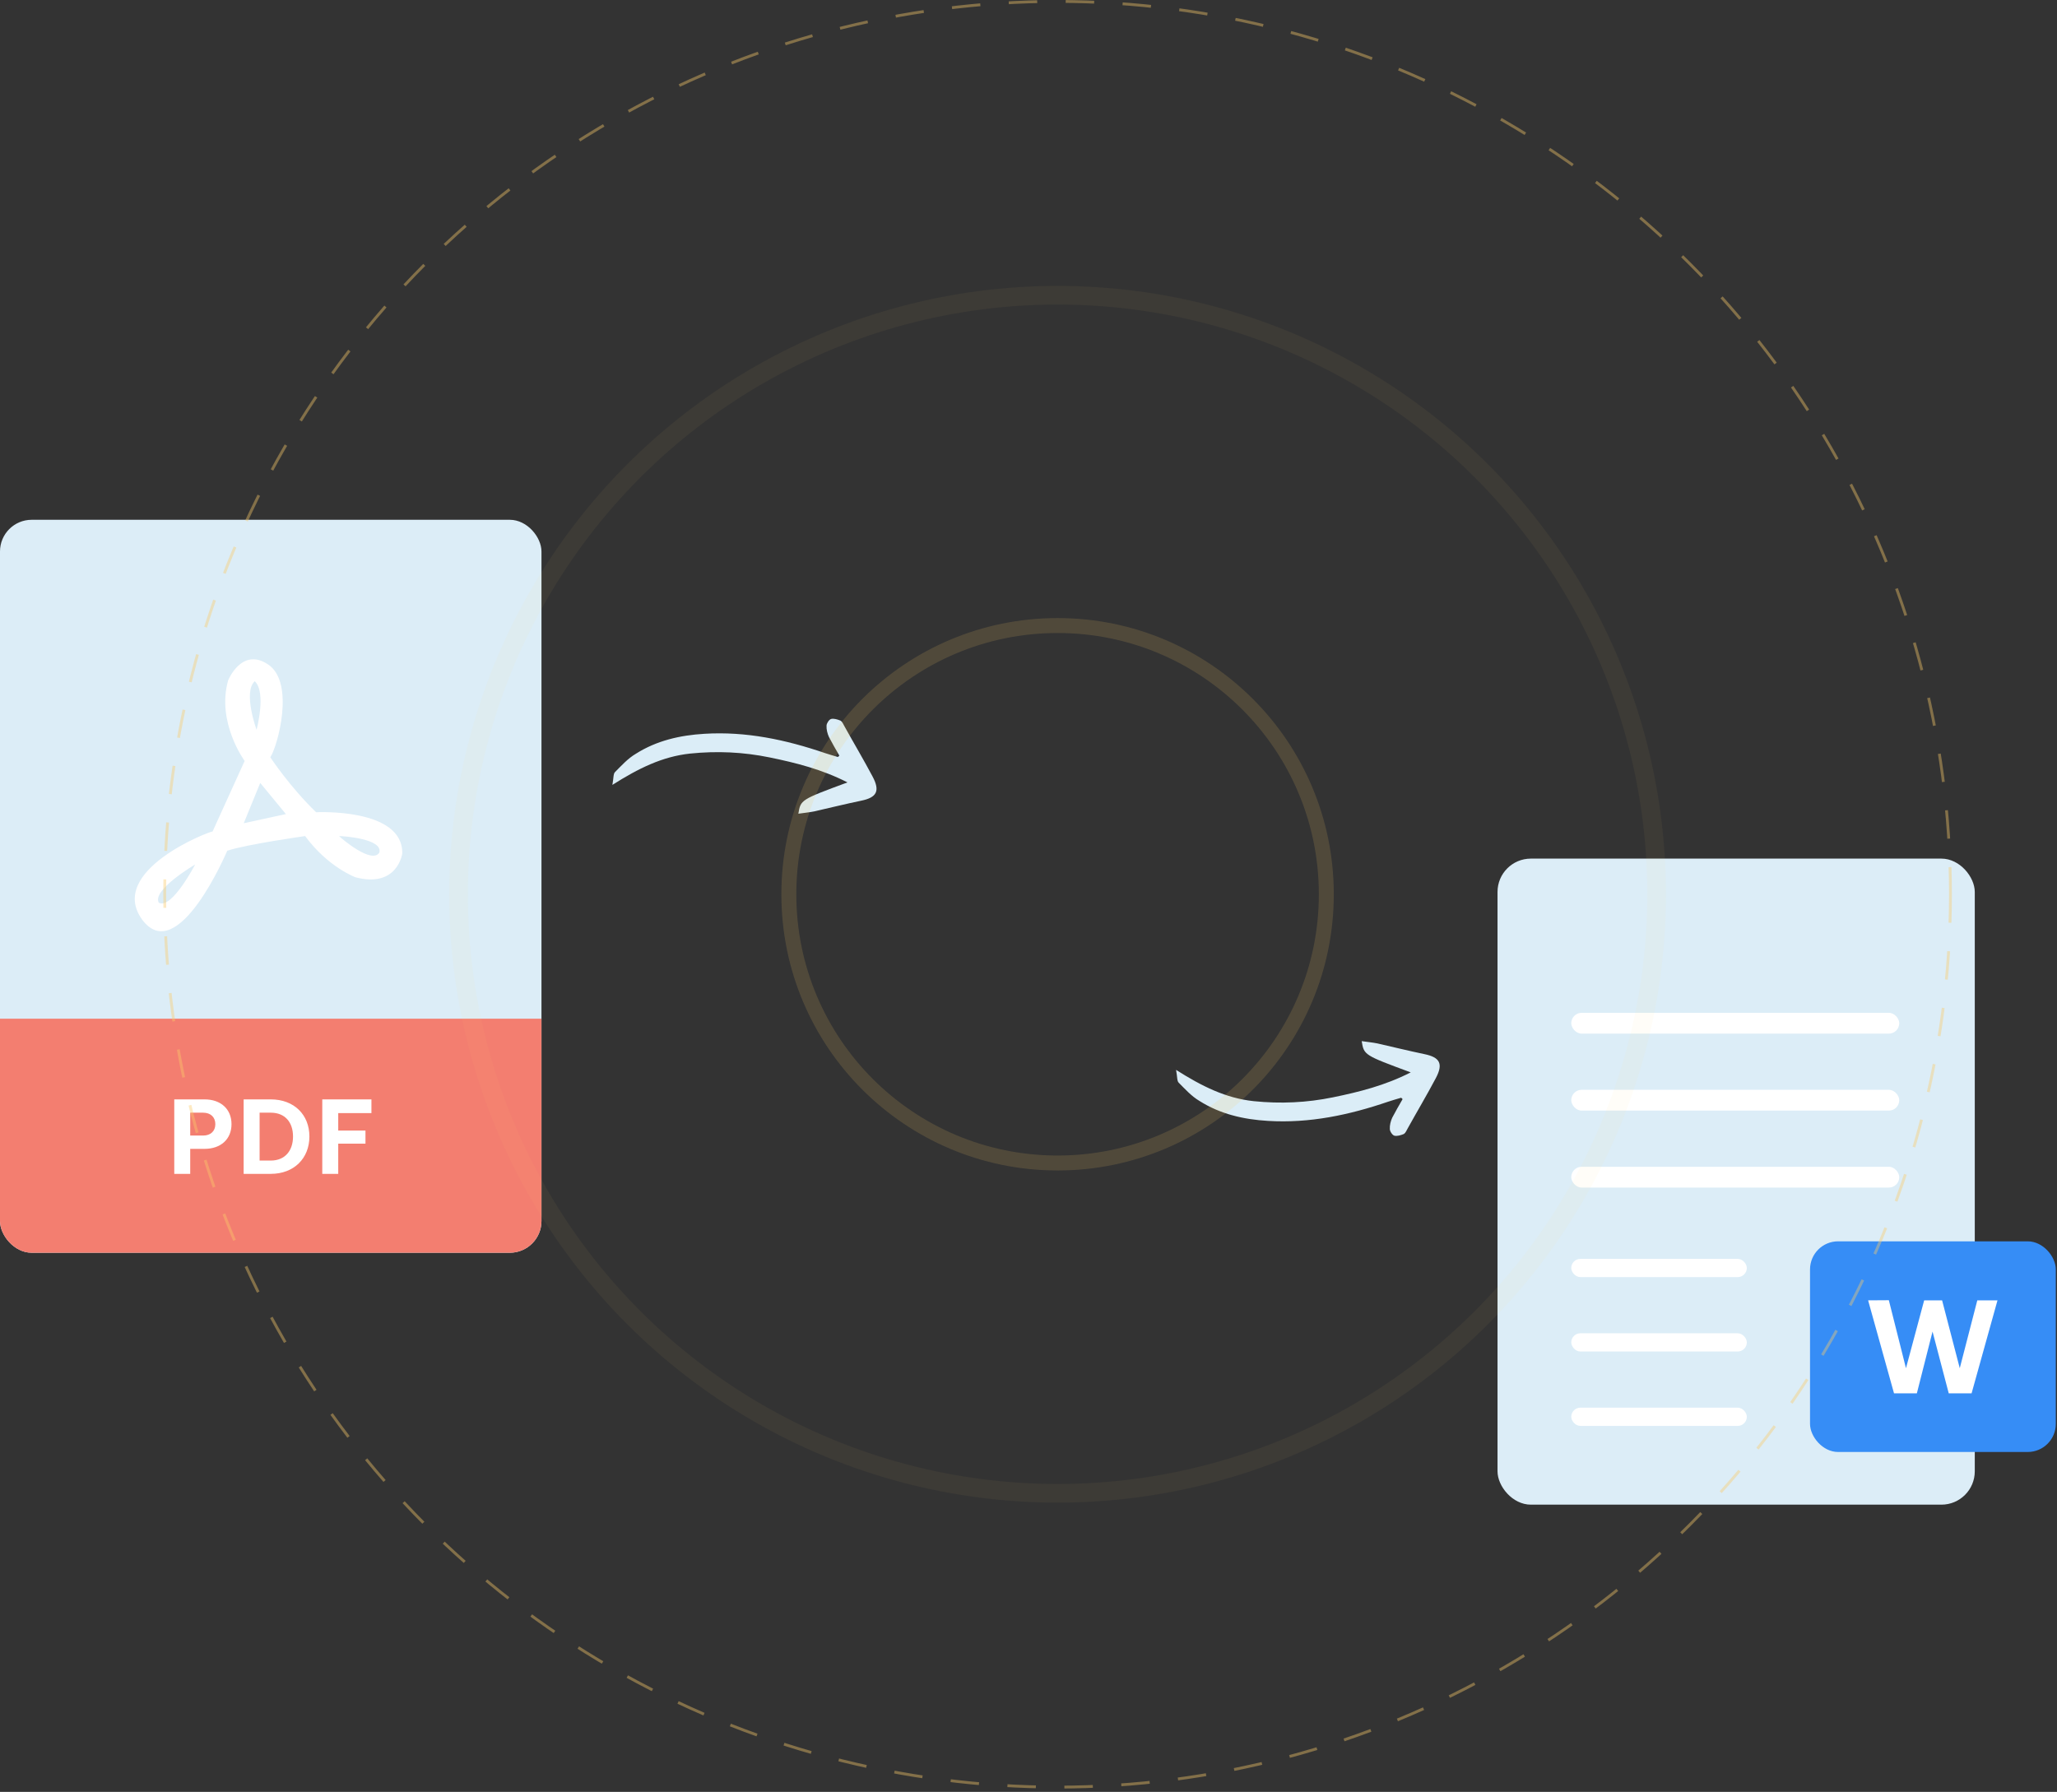<svg xmlns="http://www.w3.org/2000/svg" viewBox="0 0 551 480" fill="none"><rect x="0" y="0" width="551" height="480" fill="#333333" stroke="none"/><g clip-path="url(#clip0_910_1359)"><path d="M164.036 210.255C164.382 208.371 164.264 207.294 164.734 206.827C166.479 205.08 168.181 203.174 170.314 201.92C175.917 198.372 182.175 196.951 188.711 196.564C199.848 195.883 210.498 198.147 220.992 201.732C222.115 202.113 223.218 202.415 224.42 202.775C224.5 202.753 224.637 202.631 224.833 202.408C223.887 200.785 222.92 199.083 222.054 197.438C221.64 196.526 221.341 195.412 221.403 194.372C221.412 193.772 222.073 192.742 222.629 192.593C223.343 192.402 224.366 192.725 225.129 193.032C225.633 193.324 225.904 194.018 226.234 194.613C228.704 199.068 231.334 203.481 233.746 208.037C235.808 211.92 234.82 213.635 230.706 214.481C226.434 215.37 222.203 216.418 218.031 217.366C216.739 217.627 215.325 217.75 213.853 217.973C214.467 214.227 214.467 214.227 227.012 209.586C220.109 206.062 213.178 204.337 206.153 202.893C199.127 201.449 192.061 201.125 184.853 201.862C177.407 202.663 171.02 205.825 164.036 210.255Z" fill="#DBEDF7"></path></g><g clip-path="url(#clip1_910_1359)"><path d="M315.032 286.596C315.378 288.477 315.26 289.552 315.729 290.018C317.471 291.761 319.17 293.664 321.298 294.915C326.89 298.456 333.136 299.875 339.658 300.26C350.774 300.94 361.403 298.681 371.876 295.103C372.998 294.722 374.098 294.421 375.298 294.062C375.378 294.083 375.515 294.205 375.71 294.428C374.766 296.048 373.801 297.747 372.937 299.388C372.523 300.299 372.225 301.41 372.287 302.448C372.296 303.047 372.955 304.075 373.51 304.223C374.223 304.414 375.244 304.092 376.006 303.785C376.509 303.495 376.779 302.801 377.108 302.208C379.574 297.761 382.198 293.357 384.606 288.81C386.664 284.935 385.678 283.223 381.572 282.379C377.307 281.491 373.086 280.445 368.922 279.5C367.632 279.239 366.221 279.117 364.752 278.893C365.364 282.632 365.364 282.632 377.884 287.264C370.996 290.781 364.078 292.503 357.066 293.944C350.054 295.385 343.002 295.708 335.809 294.972C328.378 294.173 322.002 291.018 315.032 286.596Z" fill="#DBEDF7"></path></g><g clip-path="url(#clip2_910_1359)"><rect y="139.238" width="145.042" height="196.345" rx="8.49" fill="#DCEDF7"></rect><path fill-rule="evenodd" clip-rule="evenodd" d="M72.407 202.853C72.407 202.853 77.561 210.707 84.679 217.58C84.679 217.58 107.997 216.353 107.752 228.625C107.752 228.625 106.524 237.952 95.234 235.007C95.234 235.007 87.87 232.307 81.734 223.962C81.734 223.962 66.025 226.171 60.871 227.889C60.871 227.889 47.616 259.307 38.044 246.298C28.717 233.289 55.962 222.735 56.943 222.735L65.534 203.835C65.534 203.835 57.925 193.526 61.116 182.235C61.116 182.235 64.798 173.154 71.916 178.063C79.034 182.972 74.37 199.908 72.407 202.853ZM65.289 220.525L69.707 209.726L76.579 218.071L65.289 220.525ZM68.234 182.481C71.425 185.426 68.725 195.49 68.725 195.49C68.725 195.49 65.043 185.426 68.234 182.481ZM101.615 228.38C99.652 231.571 91.552 224.698 90.816 223.962C92.043 223.962 102.597 224.698 101.615 228.38ZM42.462 241.634C42.462 241.634 42.462 241.88 42.707 241.88C46.144 243.352 52.28 231.571 52.28 231.571C52.28 231.571 40.989 238.198 42.462 241.634Z" fill="white"></path><rect y="272.879" width="145.042" height="62.704" fill="#F37E70"></rect><path d="M46.679 314.448V294.497H54.802C59.134 294.497 62.013 297.09 62.013 301.138C62.013 305.156 59.134 307.75 54.802 307.75H50.954V314.448H46.679ZM54.403 298.059H50.954V304.187H54.403C56.398 304.187 57.681 303.019 57.681 301.138C57.681 299.228 56.398 298.059 54.403 298.059ZM72.532 314.448H65.264V294.497H72.532C78.745 294.497 82.878 298.572 82.878 304.444C82.878 310.287 78.745 314.448 72.532 314.448ZM69.539 298.059V310.885H72.532C76.351 310.885 78.489 308.234 78.489 304.444C78.489 300.625 76.351 298.059 72.532 298.059H69.539ZM86.326 314.448V294.497H99.494V298.173H90.602V302.848H97.898V306.353H90.602V314.448H86.326Z" fill="white"></path></g><g xmlns="http://www.w3.org/2000/svg"><rect x="401.135" y="230" width="127.84" height="173.059" rx="8.932" fill="#DCEDF7"></rect><rect x="420.887" y="291.931" width="87.858" height="5.571" rx="2.785" fill="white"></rect><rect x="420.887" y="271.311" width="87.858" height="5.571" rx="2.785" fill="white"></rect><rect x="420.887" y="312.55" width="87.858" height="5.571" rx="2.785" fill="white"></rect><rect x="420.887" y="337.221" width="47.027" height="4.881" rx="2.441" fill="white"></rect><rect x="420.887" y="377.081" width="47.027" height="4.881" rx="2.441" fill="white"></rect><rect x="420.887" y="357.151" width="47.027" height="4.881" rx="2.441" fill="white"></rect></g><rect x="484.844" y="332.519" width="65.838" height="56.432" rx="7.524" fill="#368DF6"></rect><path d="M507.342 373.235L500.404 348.328L505.955 348.293L510.545 366.51L515.419 348.328H520.222L524.955 366.51L529.651 348.328H535.06L528.121 373.235H522.001L517.661 356.69L513.462 373.235H507.342Z" fill="white"></path><circle cx="283.29" cy="239.553" r="71.985" stroke="#FACC6A" stroke-opacity="0.15" stroke-width="4"></circle><circle cx="283.291" cy="239.552" r="239.171" stroke="#FACC6A" stroke-opacity="0.4" stroke-width="0.763" stroke-dasharray="7.63 7.63"></circle><circle cx="283.291" cy="239.552" r="160.465" stroke="#FACC6A" stroke-opacity="0.05" stroke-width="5"></circle><defs><filter id="filter0_b_910_1359" x="391.723" y="220.588" width="146.663" height="191.882" filterUnits="userSpaceOnUse" color-interpolation-filters="sRGB"><feGaussianBlur stdDeviation="4.706"></feGaussianBlur></filter><clipPath id="clip0_910_1359"><rect width="29.234" height="68.212" fill="white" transform="translate(227.887 185) rotate(75)"></rect></clipPath><clipPath id="clip1_910_1359"><rect width="29.176" height="68.078" fill="white" transform="matrix(0.259 -0.966 -0.966 -0.259 378.758 311.802)"></rect></clipPath><clipPath id="clip2_910_1359"><rect y="139.238" width="145.042" height="196.345" rx="8.49" fill="white"></rect></clipPath></defs></svg>